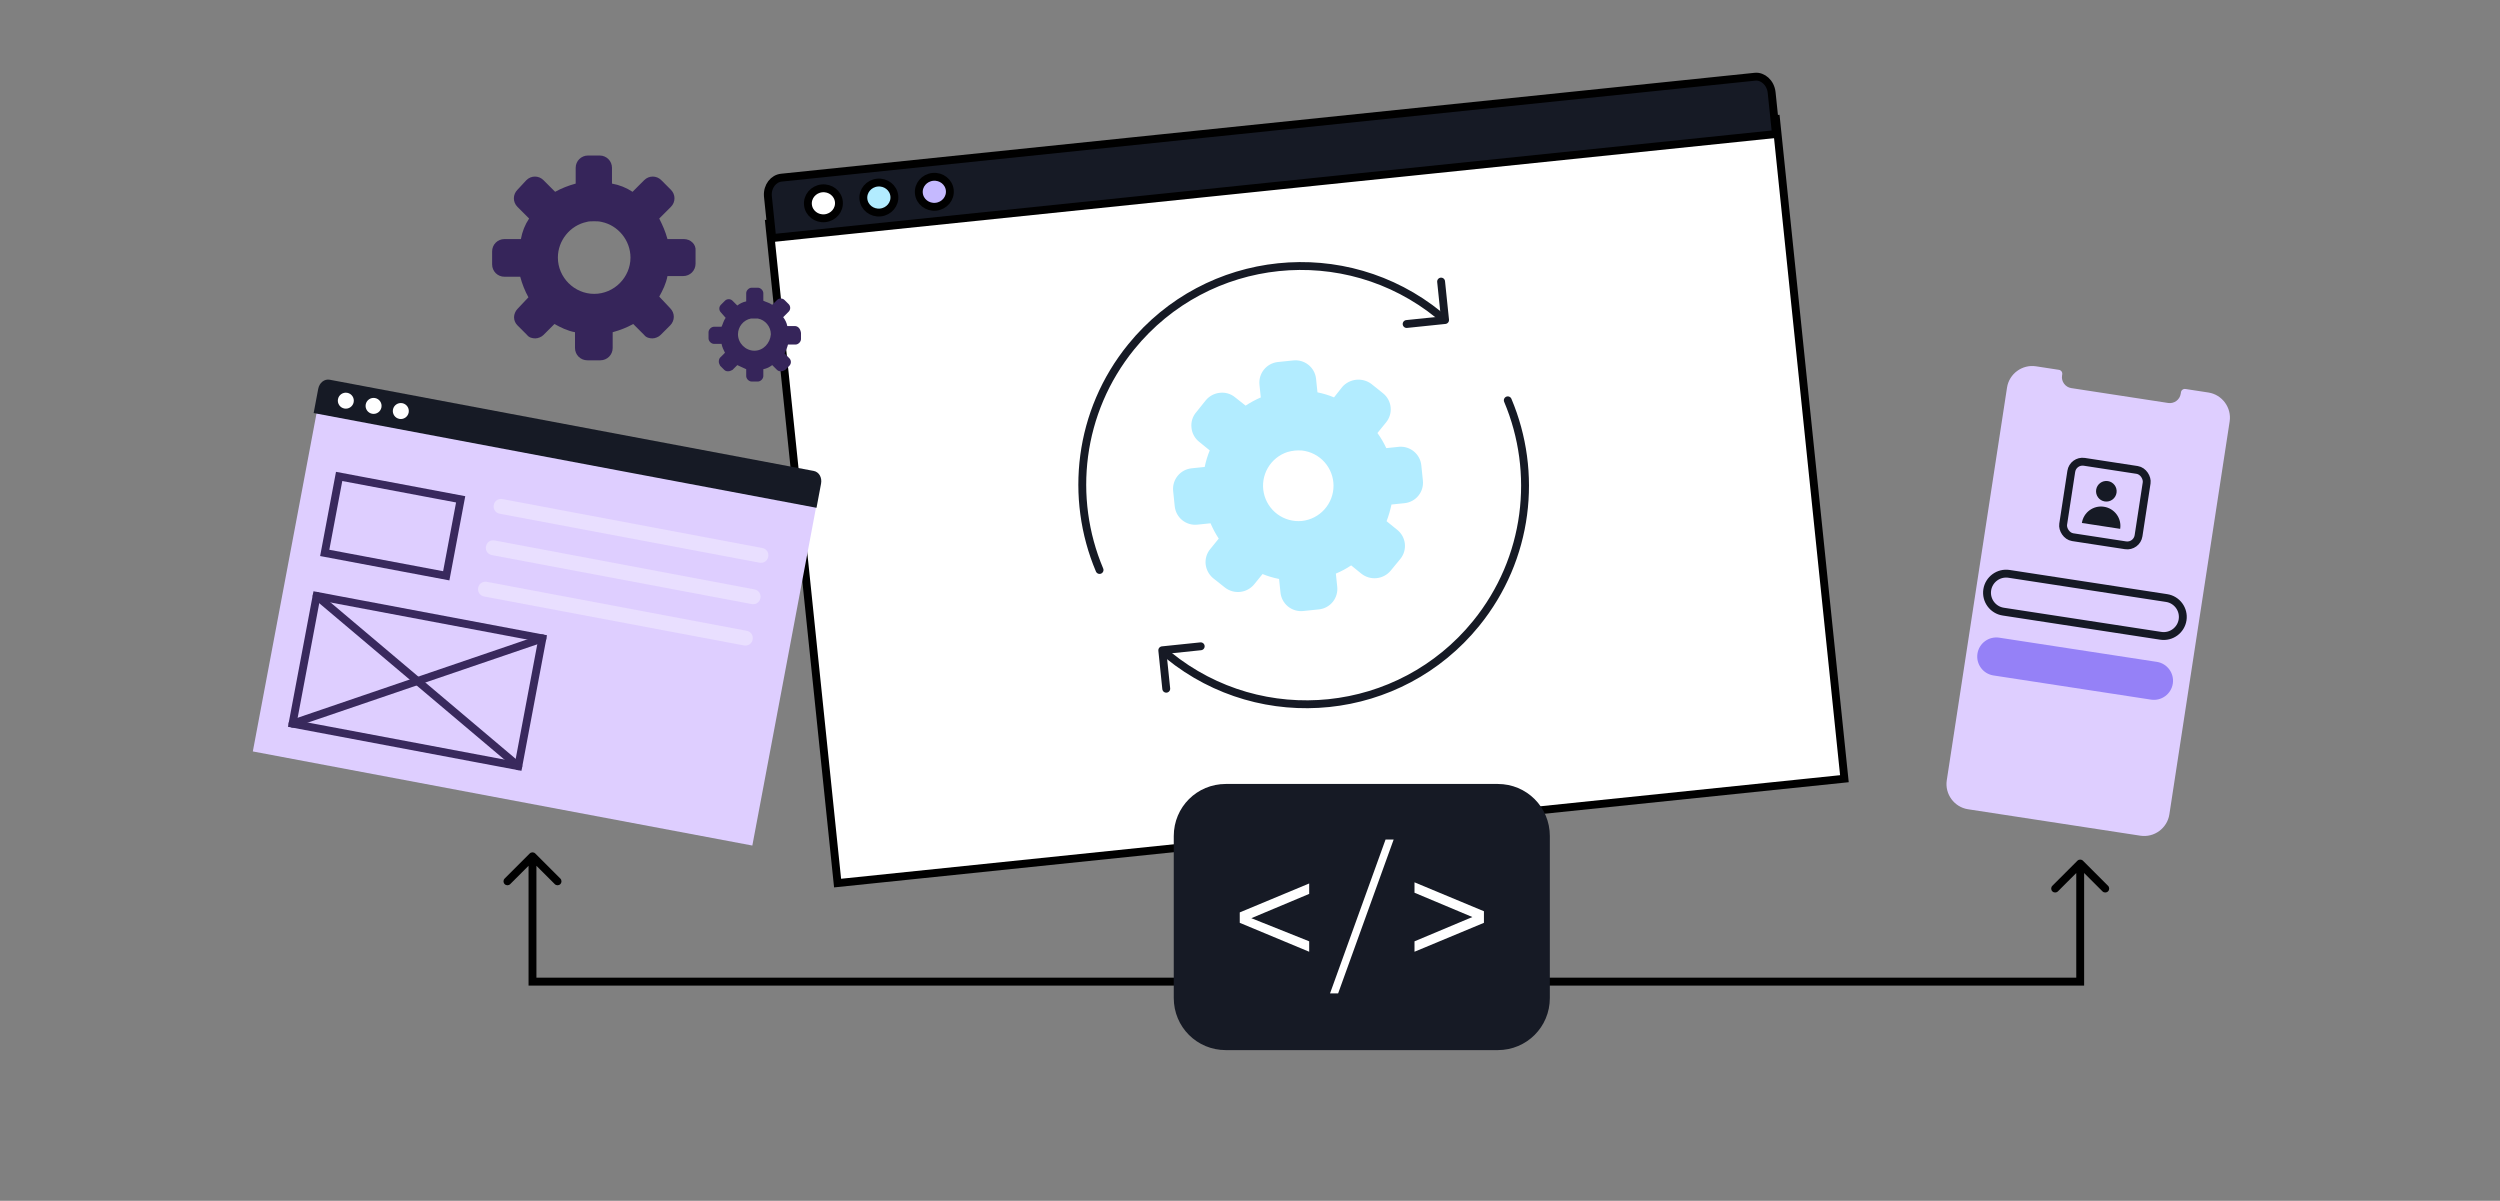 <?xml version="1.0" encoding="UTF-8"?> <svg xmlns="http://www.w3.org/2000/svg" width="635" height="305" viewBox="0 0 635 305" fill="none"><rect x="0" y="0" width="635" height="305" fill="#808080" stroke="none"/><path d="M451.11 30.25L195.377 56.762L212.746 224.303L468.479 197.791L451.11 30.25Z" fill="white" stroke="black" stroke-width="2" stroke-miterlimit="10" stroke-linecap="round"></path><path d="M198.479 45.125L445.795 19.486C447.703 19.288 449.734 20.966 449.999 23.52L451.089 34.038L196.146 60.468L195.056 49.95L195.036 49.714C194.894 47.287 196.483 45.332 198.479 45.125Z" fill="#161A25" stroke="black" stroke-width="2"></path><path d="M209.541 55.431C211.71 55.206 213.293 53.325 213.075 51.231C212.858 49.136 210.924 47.621 208.754 47.846C206.585 48.071 205.003 49.951 205.22 52.045C205.437 54.14 207.371 55.655 209.541 55.431Z" fill="white" stroke="black" stroke-width="2" stroke-miterlimit="10" stroke-linecap="round"></path><path d="M223.625 53.971C225.794 53.746 227.377 51.865 227.159 49.771C226.942 47.676 225.008 46.161 222.838 46.386C220.669 46.611 219.087 48.491 219.304 50.585C219.521 52.68 221.455 54.195 223.625 53.971Z" fill="#B2ECFF" stroke="black" stroke-width="2" stroke-miterlimit="10" stroke-linecap="round"></path><path d="M237.713 52.51C239.882 52.285 241.465 50.404 241.248 48.31C241.031 46.215 239.096 44.7 236.927 44.925C234.758 45.15 233.175 47.03 233.392 49.124C233.609 51.219 235.544 52.734 237.713 52.51Z" fill="#C5B9FF" stroke="black" stroke-width="2" stroke-miterlimit="10" stroke-linecap="round"></path><path d="M296.801 166.458C320.614 185.797 355.595 182.171 374.934 158.358C388.336 141.855 390.709 119.988 382.976 101.681" stroke="#161A25" stroke-width="2" stroke-linecap="round"></path><path d="M296.227 174.938L295.215 165.171L304.982 164.159" stroke="#161A25" stroke-width="2" stroke-linecap="round" stroke-linejoin="round"></path><path d="M365.462 79.998C341.65 60.659 306.669 64.285 287.33 88.098C273.927 104.601 271.555 126.468 279.287 144.775" stroke="#161A25" stroke-width="2" stroke-linecap="round"></path><path d="M366.039 71.519L367.051 81.285L357.285 82.297" stroke="#161A25" stroke-width="2" stroke-linecap="round" stroke-linejoin="round"></path><path d="M355.445 113.478L352.117 113.823C351.49 112.476 350.737 111.191 349.869 109.986L352.077 107.268C352.511 106.735 352.835 106.122 353.032 105.464C353.228 104.806 353.293 104.115 353.222 103.432C353.151 102.749 352.946 102.086 352.619 101.482C352.292 100.878 351.848 100.345 351.314 99.913L348.306 97.5C347.205 96.688 345.841 96.316 344.481 96.457C343.12 96.598 341.861 97.242 340.951 98.263L338.84 100.937C337.486 100.369 336.078 99.94 334.637 99.657L334.271 96.13C334.102 94.752 333.395 93.498 332.304 92.641C331.213 91.783 329.827 91.392 328.449 91.553L324.455 91.967C323.113 92.141 321.89 92.825 321.041 93.878C320.191 94.931 319.78 96.272 319.895 97.62L320.24 100.948C318.897 101.528 317.607 102.225 316.385 103.029L313.674 100.889C313.146 100.455 312.536 100.133 311.88 99.941C311.224 99.749 310.537 99.691 309.858 99.77C308.466 99.904 307.183 100.581 306.286 101.654L303.873 104.663C303.394 105.209 303.037 105.85 302.824 106.545C302.612 107.24 302.55 107.972 302.643 108.692C302.714 109.373 302.92 110.033 303.248 110.634C303.576 111.235 304.019 111.766 304.553 112.194L307.271 114.402C306.715 115.76 306.287 117.167 305.992 118.605L302.664 118.95C301.278 119.093 300.006 119.781 299.128 120.863C298.249 121.944 297.837 123.33 297.98 124.716L298.384 128.61C298.455 129.294 298.661 129.958 298.989 130.563C299.318 131.168 299.762 131.702 300.298 132.134C300.834 132.566 301.45 132.888 302.11 133.081C302.771 133.274 303.463 133.335 304.147 133.26L307.475 132.915C308.054 134.27 308.752 135.571 309.56 136.802L307.382 139.484C306.508 140.554 306.094 141.928 306.231 143.303C306.383 144.68 307.056 145.946 308.112 146.842L311.153 149.251C312.242 150.094 313.614 150.486 314.983 150.344C316.353 150.202 317.615 149.537 318.508 148.489L320.686 145.807C322.041 146.359 323.448 146.776 324.885 147.054L325.23 150.382C325.284 151.081 325.478 151.762 325.8 152.385C326.122 153.008 326.566 153.56 327.104 154.009C327.643 154.458 328.266 154.795 328.937 154.999C329.608 155.203 330.313 155.271 331.01 155.198L335.004 154.784C335.688 154.713 336.352 154.508 336.957 154.179C337.562 153.851 338.096 153.406 338.528 152.87C338.96 152.335 339.282 151.719 339.475 151.058C339.668 150.398 339.729 149.705 339.654 149.021L339.309 145.693C340.669 145.126 341.971 144.428 343.196 143.608L345.841 145.756C346.93 146.599 348.301 146.991 349.671 146.849C351.041 146.707 352.303 146.042 353.196 144.994L355.705 141.942C356.571 140.869 356.978 139.496 356.836 138.124C356.693 136.752 356.014 135.493 354.946 134.62L352.191 132.383C352.715 131.006 353.131 129.591 353.434 128.15L356.762 127.805C358.139 127.662 359.403 126.979 360.276 125.904C361.148 124.83 361.558 123.452 361.416 122.075L361.012 118.182C360.873 116.83 360.215 115.584 359.177 114.707C358.139 113.83 356.801 113.389 355.445 113.478ZM330.691 132.324C328.483 132.541 326.273 131.935 324.485 130.622C322.697 129.309 321.457 127.382 321.003 125.211C320.548 123.04 320.912 120.777 322.023 118.858C323.135 116.938 324.916 115.496 327.025 114.809C327.618 114.64 328.225 114.521 328.838 114.453C329.452 114.392 330.07 114.385 330.686 114.43C332.891 114.67 334.93 115.715 336.412 117.366C337.893 119.017 338.713 121.157 338.714 123.375C338.714 125.593 337.896 127.733 336.415 129.385C334.934 131.037 332.896 132.084 330.691 132.324Z" fill="#B2ECFF"></path><path d="M135.96 216.788C135.569 216.397 134.936 216.397 134.545 216.788L128.181 223.152C127.791 223.542 127.791 224.176 128.181 224.566C128.572 224.957 129.205 224.957 129.596 224.566L135.252 218.909L140.909 224.566C141.3 224.957 141.933 224.957 142.324 224.566C142.714 224.176 142.714 223.542 142.324 223.152L135.96 216.788ZM135.252 249.336H134.252V250.336H135.252V249.336ZM528.37 249.336V250.336H529.37V249.336H528.37ZM529.077 218.625C528.687 218.234 528.053 218.234 527.663 218.625L521.299 224.989C520.908 225.379 520.908 226.013 521.299 226.403C521.69 226.794 522.323 226.794 522.713 226.403L528.37 220.746L534.027 226.403C534.417 226.794 535.051 226.794 535.441 226.403C535.832 226.013 535.832 225.379 535.441 224.989L529.077 218.625ZM135.252 217.495H134.252V249.336H135.252H136.252V217.495H135.252ZM135.252 249.336V250.336H528.37V249.336V248.336H135.252V249.336ZM528.37 249.336H529.37V219.332H528.37H527.37V249.336H528.37Z" fill="black"></path><path d="M380.432 266.728H311.361C304.013 266.728 298.135 260.849 298.135 253.501V212.352C298.135 205.004 304.013 199.126 311.361 199.126H380.432C387.78 199.126 393.659 205.004 393.659 212.352V253.501C393.659 260.849 387.78 266.728 380.432 266.728Z" fill="#161A25"></path><path d="M332.533 239.098V241.744L314.897 234.396V231.75L332.533 224.402V227.048L317.837 233.22L332.533 239.098Z" fill="white"></path><path d="M339.884 252.325H337.826L351.934 213.233H353.992L339.884 252.325Z" fill="white"></path><path d="M376.919 234.396L359.284 241.744V239.098L373.98 232.926L359.284 226.754V224.108L376.919 231.456V234.396Z" fill="white"></path><path d="M207.739 126.426L80.862 102.521L64.217 190.865L191.094 214.77L207.739 126.426Z" fill="#DECEFF"></path><path d="M208.548 122.859L207.395 128.979L79.669 104.914L80.822 98.794C81.123 97.197 82.412 96.201 83.743 96.451L206.679 119.614C208.01 119.864 208.848 121.262 208.548 122.859Z" fill="#161A25"></path><path d="M87.463 103.766C88.566 103.974 89.627 103.248 89.835 102.146C90.043 101.044 89.318 99.982 88.215 99.775C87.113 99.567 86.051 100.292 85.844 101.394C85.636 102.496 86.361 103.558 87.463 103.766Z" fill="white"></path><path d="M94.514 105.094C95.616 105.302 96.678 104.577 96.886 103.474C97.094 102.372 96.368 101.31 95.266 101.103C94.164 100.895 93.102 101.62 92.894 102.722C92.687 103.824 93.412 104.886 94.514 105.094Z" fill="white"></path><path d="M101.432 106.398C102.534 106.605 103.596 105.88 103.804 104.778C104.012 103.676 103.286 102.614 102.184 102.406C101.082 102.199 100.02 102.924 99.812 104.026C99.605 105.128 100.33 106.19 101.432 106.398Z" fill="white"></path><path opacity="0.4" d="M188.958 163.943L122.966 151.51C121.902 151.309 121.254 150.361 121.454 149.296C121.655 148.232 122.603 147.584 123.668 147.785L189.66 160.218C190.724 160.419 191.372 161.367 191.171 162.432C190.971 163.496 190.022 164.144 188.958 163.943Z" fill="#FBF9FF"></path><path opacity="0.4" d="M192.919 142.922L126.927 130.488C125.863 130.288 125.215 129.339 125.415 128.275C125.616 127.21 126.564 126.563 127.629 126.763L193.621 139.197C194.685 139.397 195.333 140.346 195.132 141.41C194.932 142.475 193.983 143.123 192.919 142.922Z" fill="#FBF9FF"></path><path opacity="0.4" d="M190.938 153.433L124.946 140.999C123.882 140.799 123.234 139.85 123.435 138.786C123.635 137.721 124.584 137.073 125.648 137.274L191.64 149.707C192.704 149.908 193.352 150.857 193.152 151.921C192.951 152.985 192.003 153.633 190.938 153.433Z" fill="#FBF9FF"></path><path d="M117.008 126.828L86.141 121.013L82.481 140.438L113.348 146.253L117.008 126.828Z" stroke="#39295D" stroke-width="2" stroke-miterlimit="10" stroke-linecap="round"></path><path d="M80.424 151.348L131.651 194.616" stroke="#39295D" stroke-width="2" stroke-miterlimit="10" stroke-linecap="round"></path><path d="M137.767 162.152L74.307 183.811" stroke="#39295D" stroke-width="2" stroke-miterlimit="10" stroke-linecap="round"></path><path d="M137.767 162.152L80.424 151.348L74.307 183.811L131.651 194.616L137.767 162.152Z" stroke="#39295D" stroke-width="2" stroke-miterlimit="10" stroke-linecap="round"></path><path d="M551.015 206.867C550.477 210.369 547.159 212.805 543.657 212.267L499.879 205.55C496.377 205.012 493.942 201.694 494.479 198.192L509.785 98.442C510.323 94.939 513.641 92.504 517.143 93.041L522.959 93.934C523.522 94.02 523.893 94.525 523.807 95.088L523.759 95.401C523.528 96.902 524.587 98.344 526.088 98.575L550.729 102.356C552.229 102.586 553.672 101.527 553.903 100.026L553.96 99.651C554.046 99.088 554.551 98.718 555.114 98.804L560.93 99.696C564.433 100.234 566.868 103.552 566.331 107.054L551.015 206.867Z" fill="#DECEFF"></path><path d="M534.615 127.37C536.043 127.59 537.379 126.609 537.599 125.18C537.818 123.751 536.837 122.415 535.409 122.196C533.98 121.977 532.644 122.957 532.424 124.386C532.205 125.815 533.186 127.151 534.615 127.37Z" fill="#161A25"></path><path d="M538.525 134.325L528.797 132.833C529.21 130.142 531.717 128.302 534.407 128.715C537.098 129.128 538.938 131.635 538.525 134.325Z" fill="#161A25"></path><path d="M548.847 161.495L508.82 155.353C506.174 154.947 504.353 152.466 504.76 149.82C505.166 147.174 507.646 145.353 510.292 145.759L550.319 151.902C552.966 152.308 554.786 154.788 554.38 157.434C553.974 160.081 551.494 161.901 548.847 161.495Z" stroke="#161A25" stroke-width="2" stroke-miterlimit="10" stroke-linecap="round"></path><path d="M546.36 177.705L506.333 171.563C503.686 171.157 501.866 168.676 502.272 166.03C502.678 163.384 505.159 161.563 507.805 161.969L547.832 168.112C550.478 168.518 552.299 170.998 551.893 173.644C551.486 176.291 549.006 178.111 546.36 177.705Z" fill="#9581F7"></path><rect x="526.544" y="116.864" width="19.367" height="19.367" rx="2.892" transform="rotate(8.724 526.544 116.864)" stroke="#161A25" stroke-width="2"></rect><path d="M173.711 60.724H169.536C169.014 58.811 168.318 57.245 167.448 55.505L170.406 52.548C171.624 51.33 171.624 49.416 170.406 48.199L167.97 45.763C166.753 44.545 164.839 44.545 163.621 45.763L160.664 48.72C159.098 47.676 157.358 46.981 155.445 46.633V42.631C155.445 40.892 154.053 39.5 152.313 39.5H149.356C147.616 39.5 146.224 40.892 146.224 42.631V46.633C144.311 47.155 142.571 47.85 141.005 48.72L138.048 45.763C136.83 44.545 134.916 44.545 133.698 45.763L131.437 48.199C130.219 49.416 130.219 51.33 131.437 52.548L134.394 55.505C133.351 57.071 132.655 58.811 132.307 60.724H128.131C126.392 60.724 125 62.116 125 63.856V67.161C125 68.901 126.392 70.293 128.131 70.293H132.133C132.655 72.206 133.35 73.946 134.22 75.512L131.437 78.469C130.915 78.991 130.567 79.861 130.567 80.557C130.567 81.427 130.915 82.122 131.437 82.644L133.872 85.08C134.394 85.776 135.264 85.95 135.96 85.95C136.656 85.95 137.526 85.602 138.048 85.08L140.831 82.296C142.397 83.166 144.137 84.036 146.05 84.384V88.385C146.05 90.125 147.442 91.517 149.182 91.517H152.487C154.227 91.517 155.619 90.125 155.619 88.385V84.384C157.532 83.862 159.272 83.166 160.838 82.296L163.621 85.08C164.143 85.776 165.013 85.95 165.709 85.95C166.405 85.95 167.275 85.602 167.796 85.08L170.232 82.644C171.45 81.427 171.45 79.513 170.232 78.295L167.448 75.338C168.318 73.772 169.188 72.032 169.536 70.119H173.537C175.277 70.119 176.669 68.727 176.669 66.987V63.682C176.843 62.116 175.451 60.724 173.711 60.724ZM150.921 74.642C145.876 74.642 141.701 70.466 141.701 65.421C141.701 61.072 144.832 57.245 149.008 56.375C149.53 56.201 150.226 56.201 150.921 56.201C151.617 56.201 152.139 56.201 152.835 56.375C157.01 57.245 160.142 61.072 160.142 65.421C160.142 70.466 155.967 74.642 150.921 74.642Z" fill="#36255A"></path><path d="M201.886 82.819H199.973C199.799 81.95 199.451 81.254 198.929 80.558L200.321 79.166C200.843 78.644 200.843 77.774 200.321 77.252L199.277 76.209C198.755 75.687 197.885 75.687 197.363 76.209L196.145 77.426C195.45 76.904 194.58 76.731 193.884 76.383V74.469C193.884 73.773 193.188 73.077 192.492 73.077H190.926C190.23 73.077 189.535 73.773 189.535 74.469V76.556C188.665 76.731 187.969 77.078 187.273 77.6L186.055 76.383C185.533 75.861 184.663 75.861 184.142 76.383L183.098 77.426C182.576 77.948 182.576 78.818 183.098 79.34L184.316 80.732C183.794 81.428 183.62 82.297 183.272 82.993H181.358C180.662 82.993 179.966 83.689 179.966 84.385V85.951C179.966 86.647 180.662 87.343 181.358 87.343H183.272C183.446 88.213 183.794 88.908 184.142 89.604L182.924 90.822C182.75 90.996 182.576 91.344 182.576 91.866C182.576 92.214 182.75 92.562 182.924 92.91L183.968 93.953C184.316 94.301 184.663 94.301 185.011 94.301C185.359 94.301 185.707 94.127 186.055 93.953L187.273 92.736C187.969 93.084 188.839 93.431 189.535 93.779V95.519C189.535 96.215 190.23 96.911 190.926 96.911H192.492C193.188 96.911 193.884 96.215 193.884 95.519V93.779C194.754 93.606 195.45 93.258 196.145 92.736L197.363 93.953C197.711 94.301 198.059 94.301 198.407 94.301C198.755 94.301 199.103 94.127 199.451 93.953L200.495 92.91C201.017 92.388 201.017 91.518 200.495 90.996L199.277 89.778C199.625 89.082 199.973 88.213 200.147 87.517H202.06C202.756 87.517 203.452 86.821 203.452 86.125V84.559C203.278 83.341 202.582 82.819 201.886 82.819ZM191.622 89.082C189.361 89.082 187.447 87.169 187.447 84.907C187.447 82.993 188.839 81.254 190.752 80.906C191.1 80.906 191.274 80.906 191.622 80.906C191.97 80.906 192.144 80.906 192.492 80.906C194.406 81.254 195.798 82.993 195.798 84.907C195.624 87.169 193.884 89.082 191.622 89.082Z" fill="#36255A"></path></svg> 